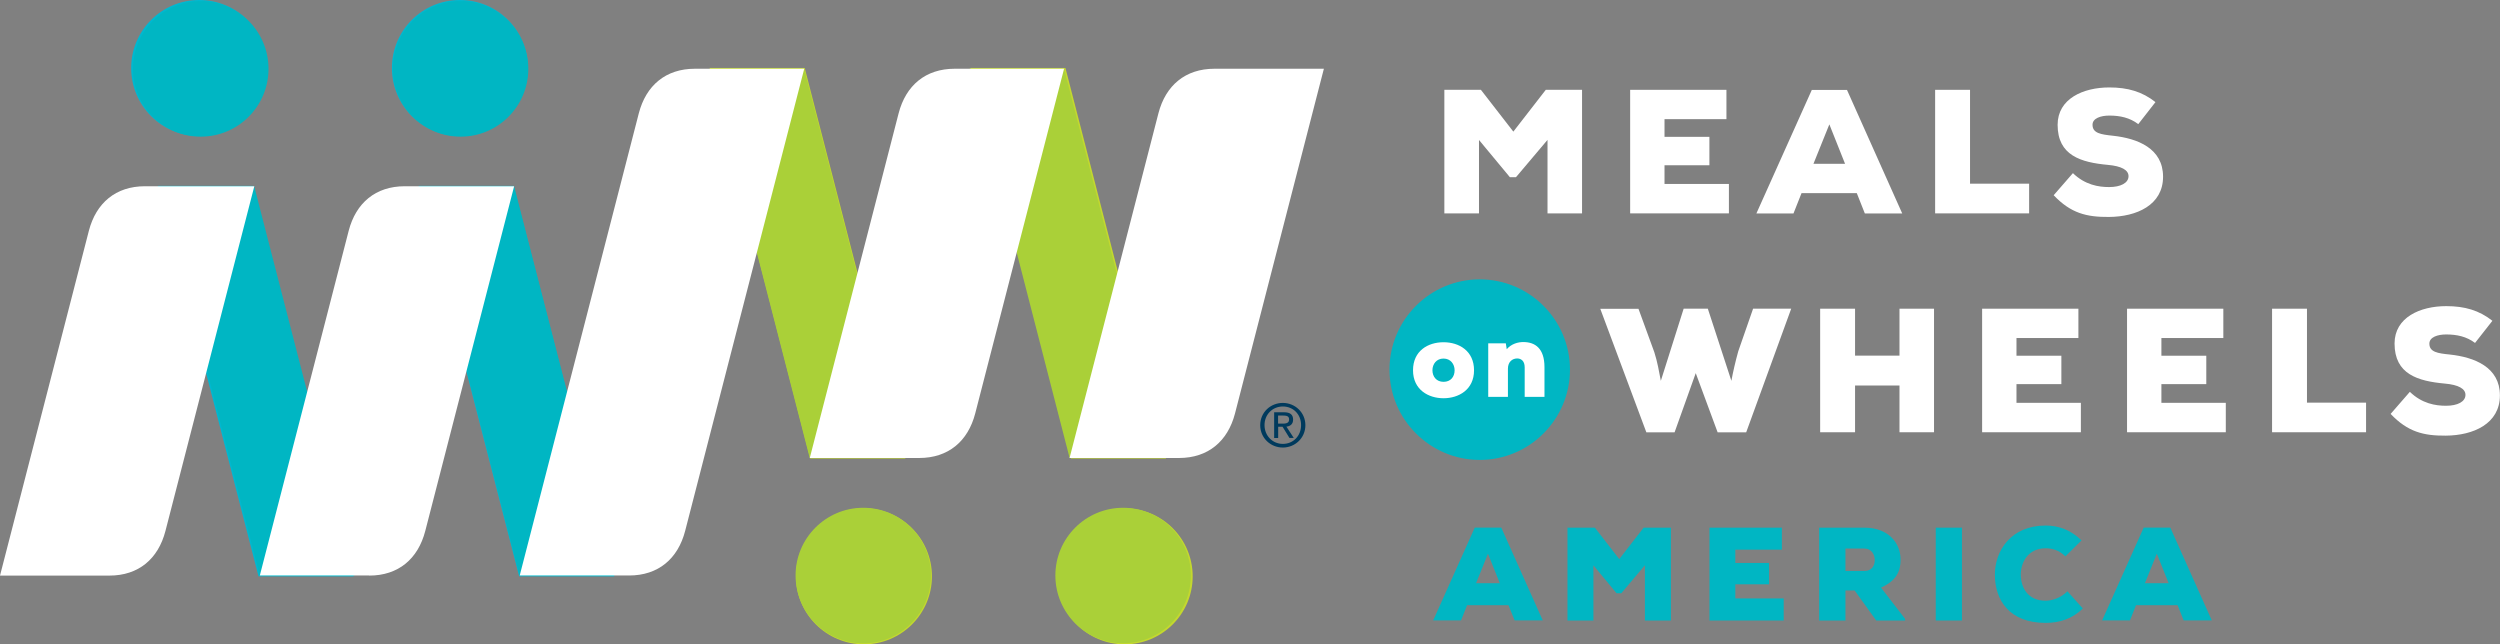 <?xml version="1.0" encoding="UTF-8"?> <svg xmlns="http://www.w3.org/2000/svg" width="388" height="100" viewBox="0 0 388 100" fill="none"><rect x="0" y="0" width="388" height="100" fill="#808080" stroke="none"/><g clip-path="url(#clip0_16710_10868)"><path d="M40.122 89.46H54.866L39.24 28.848H24.496L40.122 89.46Z" fill="#00B8D1"></path><path d="M80.573 89.46H95.331L79.705 28.848H64.961L80.573 89.46Z" fill="#00B8D1"></path><path d="M41.459 10.555C41.459 16.387 36.739 21.11 30.909 21.11C25.08 21.11 20.359 16.387 20.359 10.555C20.359 4.723 25.094 0 30.924 0C36.753 0 41.473 4.723 41.473 10.555H41.459Z" fill="#00B8D1"></path><path d="M81.924 10.555C81.924 16.387 77.204 21.11 71.374 21.11C65.545 21.11 60.824 16.387 60.824 10.555C60.824 4.723 65.545 0 71.374 0C77.204 0 81.924 4.723 81.924 10.555Z" fill="#00B8D1"></path><path d="M124.891 10.541H110.133L125.759 71.167H140.517L124.891 10.541Z" fill="#C4D82E"></path><path d="M164.004 89.446C164.004 83.628 168.724 78.891 174.554 78.891C180.383 78.891 185.104 83.628 185.104 89.446C185.104 95.264 180.383 100.001 174.554 100.001C168.724 100.001 164.004 95.278 164.004 89.446Z" fill="#C4D82E"></path><path d="M123.539 89.446C123.539 83.628 128.259 78.891 134.089 78.891C139.918 78.891 144.639 83.628 144.639 89.446C144.639 95.264 139.918 100.001 134.089 100.001C128.259 100.001 123.539 95.278 123.539 89.446Z" fill="#C4D82E"></path><path d="M165.356 10.541H150.598L166.223 71.167H180.968L165.356 10.541Z" fill="#C4D82E"></path><path d="M234.131 93.927H227.69L226.752 96.288H222.43L228.885 81.879H232.994L239.435 96.288H235.07L234.117 93.927H234.131ZM230.932 85.933L229.084 90.513H232.766L230.932 85.933Z" fill="#00B6C3"></path><path d="M255.302 87.711L251.62 92.078H250.894L247.297 87.74V96.303H243.273V81.893H247.525L251.307 86.772L255.089 81.893H259.326V96.303H255.288V87.725L255.302 87.711Z" fill="#00B6C3"></path><path d="M295.669 96.303H291.19L287.834 91.637H286.413V96.303H282.332V81.893H289.37C293.053 81.893 294.972 84.255 294.972 86.858C294.972 88.622 294.346 90.129 291.929 91.196L295.669 96.047V96.289V96.303ZM286.413 85.151V88.607H289.413C290.479 88.607 290.962 87.797 290.962 86.929C290.962 86.061 290.451 85.137 289.384 85.137H286.413V85.151Z" fill="#00B6C3"></path><path d="M300.43 96.303V81.893H304.496V96.303H300.43Z" fill="#00B6C3"></path><path d="M323.265 94.424C321.644 96.032 319.668 96.672 317.478 96.672C311.82 96.672 309.616 93.116 309.602 89.204C309.602 85.491 312.076 81.565 317.478 81.565C319.554 81.565 321.431 82.291 323.052 83.87L320.55 86.345C319.526 85.349 318.445 85.093 317.478 85.093C314.692 85.093 313.611 87.355 313.625 89.232C313.654 91.11 314.635 93.23 317.478 93.23C318.445 93.23 319.839 92.817 320.862 91.764L323.251 94.439L323.265 94.424Z" fill="#00B6C3"></path><path d="M337.952 93.927H331.511L330.572 96.288H326.25L332.705 81.879H336.828L343.269 96.288H338.904L337.966 93.927H337.952ZM334.738 85.933L332.89 90.513H336.572L334.738 85.933Z" fill="#00B6C3"></path><path d="M276.829 96.303H265.312V81.893H276.545V85.307H269.322V87.37H274.554V90.684H269.322V92.875H276.829V96.317V96.303Z" fill="#00B6C3"></path><path d="M229.653 71.379C221.933 71.379 215.648 65.092 215.648 57.368C215.648 49.644 221.933 43.356 229.653 43.356C237.374 43.356 243.658 49.644 243.658 57.368C243.658 65.092 237.374 71.379 229.653 71.379Z" fill="#00B6C3"></path><path d="M270.999 67.1H266.577L263.179 57.91L259.894 67.1H255.515L248.363 47.925H254.292L256.752 54.667C257.221 56.118 257.491 57.683 257.762 59.105L261.302 47.91H265.055L268.71 59.105C268.98 57.654 269.335 56.118 269.776 54.525L272.079 47.91H277.994L271.013 67.085L270.999 67.1Z" fill="white"></path><path d="M294.801 67.085V59.831H287.905V67.085H282.488V47.91H287.905V55.194H294.801V47.91H300.161V67.085H294.801Z" fill="white"></path><path d="M322.952 67.085H307.625V47.91H322.568V52.462H312.957V55.208H319.924V59.617H312.957V62.519H322.952V67.085Z" fill="white"></path><path d="M345.444 67.085H330.117V47.91H345.061V52.462H335.449V55.208H342.416V59.617H335.449V62.519H345.444V67.085Z" fill="white"></path><path d="M358.042 47.925V62.491H367.213V67.085H352.625V47.91H358.042V47.925Z" fill="white"></path><path d="M384.133 53.23C382.825 52.235 381.317 51.907 379.64 51.907C378.332 51.907 377.038 52.32 377.038 53.33C377.038 54.639 378.332 54.838 380.208 55.023C384.019 55.435 387.986 56.971 387.986 61.367C387.986 65.762 383.877 67.583 379.583 67.612C376.128 67.64 373.682 67.028 371.023 64.24L374.009 60.812C375.9 62.647 378.005 62.974 379.625 62.974C381.403 62.974 382.64 62.348 382.64 61.282C382.64 60.328 381.545 59.717 379.441 59.532C375.246 59.148 371.635 58.081 371.635 53.316C371.635 49.262 375.602 47.512 379.654 47.512C382.526 47.512 384.772 48.166 386.82 49.788L384.133 53.216V53.23Z" fill="white"></path><path d="M240.188 21.693L235.283 27.497H234.33L229.539 21.722V33.116H224.164V13.941H229.837L234.87 20.427L239.904 13.941H245.534V33.116H240.174V21.693H240.188Z" fill="white"></path><path d="M268.327 33.116H253V13.941H267.943V18.493H258.332V21.238H265.299V25.648H258.332V28.549H268.327V33.13V33.116Z" fill="white"></path><path d="M288.173 29.972H279.599L278.348 33.13H272.59L281.192 13.955H286.652L295.225 33.13H289.424L288.173 29.972ZM283.908 19.318L281.448 25.421H286.353L283.922 19.318H283.908Z" fill="white"></path><path d="M305.749 13.941V28.507H314.92V33.116H300.332V13.941H305.749Z" fill="white"></path><path d="M331.854 19.261C330.546 18.265 329.039 17.938 327.361 17.938C326.053 17.938 324.759 18.35 324.759 19.36C324.759 20.683 326.053 20.868 327.93 21.067C331.74 21.48 335.707 23.016 335.707 27.425C335.707 31.835 331.598 33.642 327.304 33.67C323.849 33.699 321.389 33.101 318.73 30.299L321.716 26.871C323.607 28.706 325.712 29.033 327.332 29.033C329.11 29.033 330.347 28.407 330.347 27.34C330.347 26.387 329.252 25.775 327.148 25.59C322.967 25.206 319.342 24.14 319.342 19.374C319.342 15.32 323.309 13.571 327.361 13.571C330.233 13.571 332.479 14.225 334.527 15.847L331.854 19.275V19.261Z" fill="white"></path><path d="M228.77 57.468C228.77 60.498 226.367 61.807 224.035 61.807C221.704 61.807 219.301 60.498 219.301 57.468C219.301 54.438 221.633 53.115 224.035 53.115C226.438 53.115 228.77 54.453 228.77 57.468ZM225.756 57.468C225.756 56.515 225.13 55.648 224.035 55.648C222.941 55.648 222.315 56.501 222.315 57.468C222.315 58.435 222.926 59.261 224.035 59.261C225.144 59.261 225.756 58.478 225.756 57.468Z" fill="white"></path><path d="M236.631 61.607V57.013C236.631 55.989 236.049 55.633 235.466 55.633C234.726 55.633 234.03 56.145 234.03 57.226V61.593H230.973V53.286H233.703L233.845 54.196C234.556 53.371 235.594 53.072 236.461 53.087C238.21 53.101 239.703 54.026 239.703 56.984V61.593H236.603L236.631 61.607Z" fill="white"></path><path d="M124.807 10.669H110.105L125.674 71.096H140.39L124.807 10.669Z" fill="#AAD038"></path><path d="M163.793 89.318C163.793 83.514 168.499 78.806 174.314 78.806C180.13 78.806 184.822 83.514 184.822 89.318C184.822 95.121 180.115 99.83 174.314 99.83C168.513 99.83 163.793 95.121 163.793 89.318Z" fill="#AAD038"></path><path d="M123.473 89.318C123.473 83.514 128.179 78.806 133.98 78.806C139.781 78.806 144.487 83.514 144.487 89.318C144.487 95.121 139.781 99.844 133.98 99.844C128.179 99.844 123.473 95.136 123.473 89.318Z" fill="#AAD038"></path><path d="M165.143 10.669H150.441L166.01 71.096H180.712L165.143 10.669Z" fill="#AAD038"></path><path d="M40.323 89.332H55.024L39.456 28.919H24.754L40.323 89.332Z" fill="#00B6C3"></path><path d="M80.647 89.332H95.363L79.794 28.919H65.078L80.647 89.332Z" fill="#00B6C3"></path><path d="M41.673 10.683C41.673 16.487 36.967 21.209 31.152 21.209C25.337 21.209 20.645 16.501 20.645 10.683C20.645 4.865 25.351 0.171 31.152 0.171C36.953 0.171 41.673 4.879 41.673 10.683Z" fill="#00B6C3"></path><path d="M81.995 10.683C81.995 16.487 77.289 21.209 71.488 21.209C65.687 21.209 60.98 16.501 60.98 10.683C60.98 4.865 65.672 0.171 71.488 0.171C77.303 0.171 81.995 4.879 81.995 10.683Z" fill="#00B6C3"></path><path d="M16.977 89.332C21.498 89.332 24.555 86.743 25.678 82.404L39.47 28.905H22.493C17.972 28.905 14.915 31.494 13.792 35.818L0 89.332H16.977Z" fill="white"></path><path d="M124.822 10.669H107.845C103.324 10.669 100.267 13.258 99.144 17.582L80.66 89.317H97.637C102.158 89.317 105.215 86.728 106.338 82.39L124.822 10.655V10.669Z" fill="white"></path><path d="M57.301 89.332C61.822 89.332 64.879 86.743 66.002 82.404L79.794 28.905H62.817C58.296 28.905 55.239 31.494 54.116 35.818L40.324 89.317H57.301V89.332Z" fill="white"></path><path d="M188.489 10.668C183.968 10.668 180.911 13.257 179.788 17.581L165.996 71.081H182.973C187.494 71.081 190.551 68.492 191.674 64.168L205.466 10.668H188.489Z" fill="white"></path><path d="M148.169 10.668C143.648 10.668 140.591 13.257 139.467 17.581L125.676 71.081H142.652C147.174 71.081 150.231 68.492 151.354 64.168L165.145 10.668H148.169Z" fill="white"></path><path d="M199.098 62.532C200.975 62.532 202.596 63.997 202.596 65.989C202.596 67.98 200.989 69.46 199.098 69.46C197.207 69.46 195.586 67.995 195.586 65.989C195.586 63.983 197.193 62.532 199.098 62.532ZM199.098 63.087C197.491 63.087 196.254 64.325 196.254 65.975C196.254 67.625 197.491 68.891 199.098 68.891C200.704 68.891 201.927 67.667 201.927 65.975C201.927 64.282 200.69 63.087 199.098 63.087ZM198.358 67.98H197.747V63.983H199.268C200.221 63.983 200.69 64.339 200.69 65.121C200.69 65.832 200.25 66.145 199.652 66.216L200.79 67.966H200.122L199.055 66.231H198.373V67.966L198.358 67.98ZM198.358 65.747H199.084C199.823 65.747 200.065 65.534 200.065 65.093C200.065 64.709 199.88 64.495 199.183 64.495H198.358V65.747Z" fill="#003A5D"></path></g><defs><clipPath id="clip0_16710_10868"><rect width="388" height="100" fill="white"></rect></clipPath></defs></svg> 